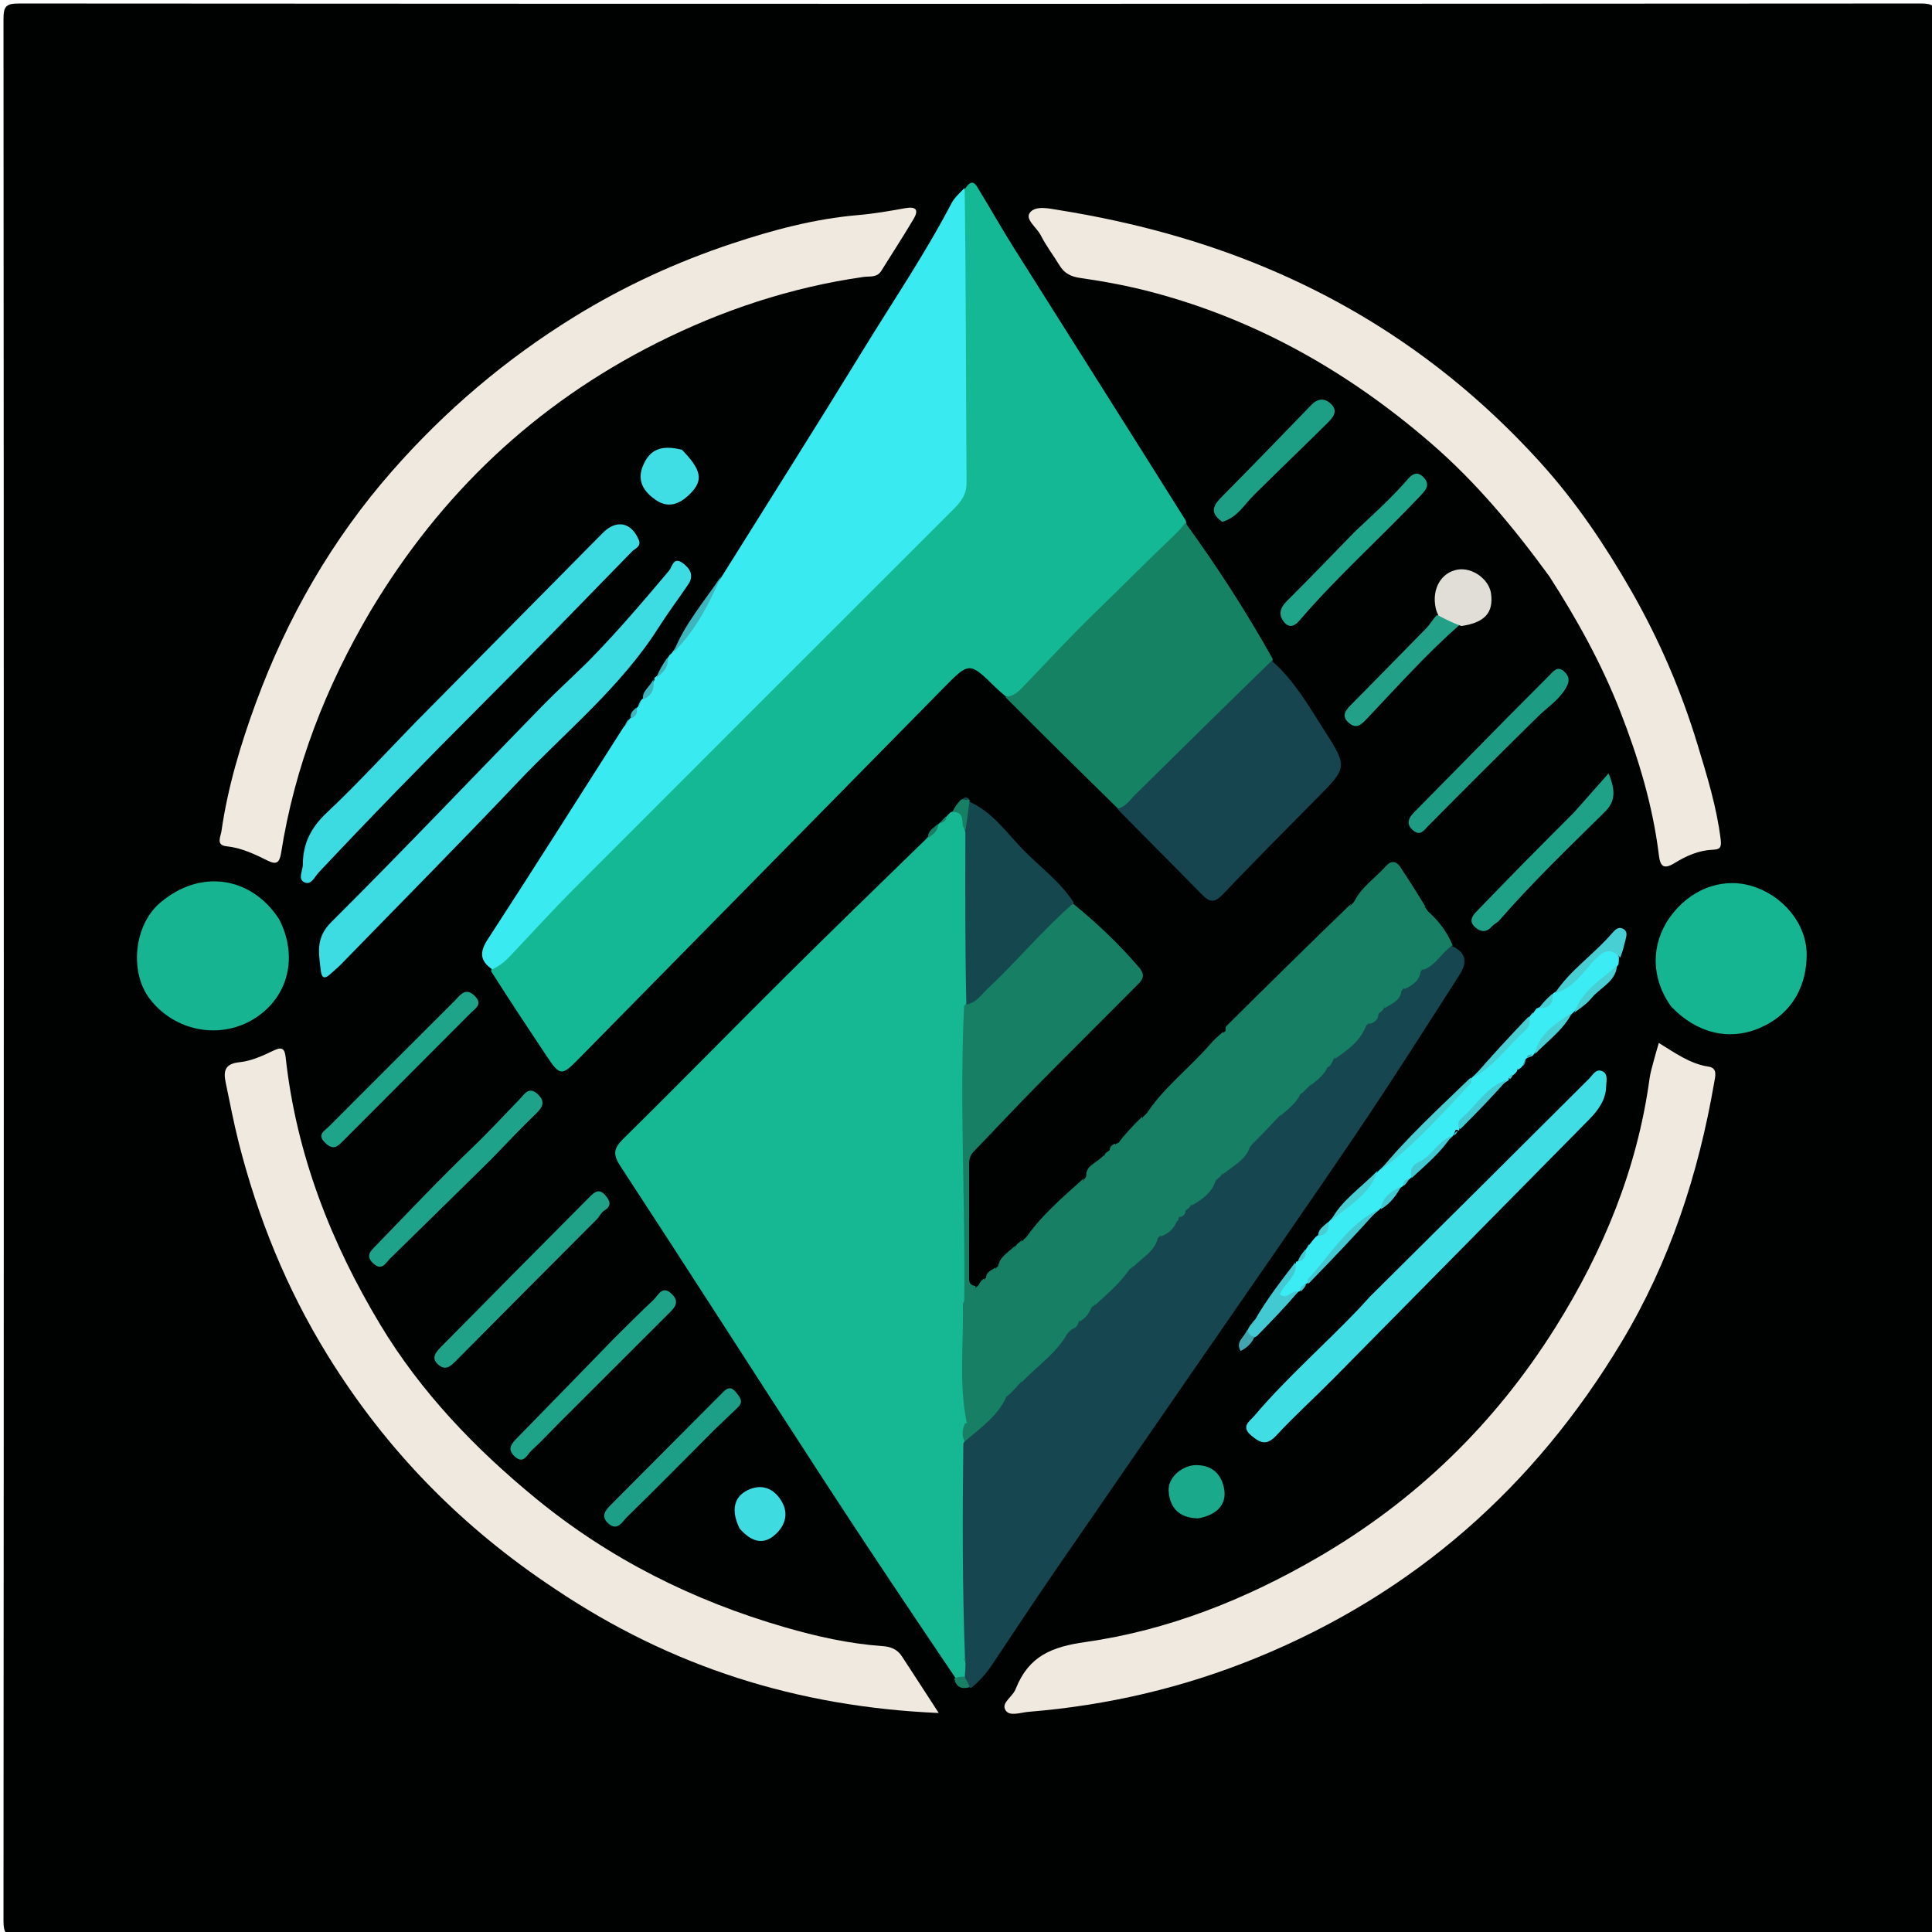 <svg version="1.1" id="Layer_1" xmlns="http://www.w3.org/2000/svg" xmlns:xlink="http://www.w3.org/1999/xlink" x="0px" y="0px"
	 width="100%" viewBox="0 0 500 500" enable-background="new 0 0 500 500" xml:space="preserve">
<path fill="#000101" opacity="1" stroke="none" 
	d="
M278,501 
	C186.667,501 95.833,500.975 5,501.096 
	C1.576,501.1 0.903,500.424 0.905,497 
	C1.014,333 1.014,169 0.905,5 
	C0.903,1.577 1.576,0.903 5,0.905 
	C169,1.014 333,1.014 497,0.905 
	C500.423,0.903 501.097,1.575 501.095,5 
	C500.986,169 500.986,333 501.095,497 
	C501.097,500.422 500.426,501.102 497,501.096 
	C424.167,500.969 351.333,501 278,501 
z"/>
<path fill="#15B893" opacity="1" stroke="none" 
	d="
M247.289,434.276 
	C235.868,417.351 224.694,400.724 213.769,383.934 
	C195.987,356.606 178.44,329.124 160.585,301.844 
	C158.506,298.668 158.826,297.153 161.413,294.61 
	C175.407,280.849 189.121,266.805 203.044,252.971 
	C215.079,241.013 227.264,229.206 239.658,217.147 
	C240.811,215.813 241.803,214.752 242.843,213.339 
	C243.068,213.125 243.059,213.053 243.094,213.062 
	C243.604,212.583 244.17,212.19 244.851,211.425 
	C245.32,210.931 245.533,210.662 245.958,210.245 
	C251.081,208.048 249.803,212.838 251.336,215.122 
	C252.202,229.974 252.202,244.364 251.424,259.227 
	C250.94,262.323 250.838,264.975 250.884,267.625 
	C251.123,281.69 250.286,295.735 250.125,309.787 
	C250.025,318.498 250.249,327.241 250.515,336.429 
	C251.443,346.713 250.231,356.587 251.296,366.866 
	C251.417,369.188 250.399,370.89 250.589,373.212 
	C251.168,391.241 250.501,408.833 251.478,426.821 
	C251.194,428.041 250.96,428.831 251.055,430.069 
	C251.228,431.593 251.146,432.684 250.352,434.031 
	C249.292,434.805 248.482,434.852 247.289,434.276 
z"/>
<path fill="#15B894" opacity="1" stroke="none" 
	d="
M260.283,180.221 
	C259.248,179.348 258.479,178.714 257.77,178.019 
	C250.907,171.283 250.877,171.248 244.288,177.941 
	C212.737,209.989 181.203,242.054 149.668,274.118 
	C145.356,278.502 144.899,278.472 141.426,273.256 
	C136.65,266.082 131.892,258.898 127.112,251.375 
	C127.214,249.761 128.104,248.991 128.915,248.151 
	C166.109,209.577 204.334,172.028 242.272,134.195 
	C246.776,129.704 248.665,125.161 248.564,118.834 
	C248.232,98.204 248.438,77.565 248.44,56.929 
	C248.44,54.271 248.26,51.584 249.809,48.79 
	C251.742,45.826 252.608,47.911 253.396,49.196 
	C256.426,54.135 259.264,59.194 262.353,64.095 
	C277.127,87.54 291.96,110.948 306.867,134.704 
	C307.654,137.462 305.794,138.694 304.459,140.037 
	C291.861,152.704 279.033,165.141 266.556,177.93 
	C264.976,179.55 263.349,181.472 260.283,180.221 
z"/>
<path fill="#39EAF0" opacity="1" stroke="none" 
	d="
M249.651,48.611 
	C250.007,73.939 249.973,99.436 250.139,124.932 
	C250.16,128.236 248.467,130.108 246.438,132.134 
	C213.782,164.754 181.126,197.374 148.526,230.051 
	C143.009,235.582 137.752,241.374 132.378,247.048 
	C130.997,248.506 129.557,249.886 127.389,250.867 
	C124.21,248.692 124.058,246.432 126.2,243.142 
	C137.96,225.077 149.464,206.845 161.252,188.377 
	C161.83,187.554 162.287,187.081 162.791,186.237 
	C162.974,185.966 163.001,185.999 162.983,185.988 
	C163.809,185.333 164.187,184.38 164.804,183.222 
	C164.983,182.975 165.003,182.998 164.989,182.994 
	C165.425,182.589 165.494,182.016 165.862,181.297 
	C166.076,181.112 166.011,181.055 166.054,181.057 
	C167.666,179.753 168.187,177.704 169.403,175.924 
	C169.287,175.617 169.358,175.405 169.456,175.352 
	C171.243,174.161 171.751,172.265 172.816,170.318 
	C173.114,169.722 173.284,169.45 173.765,169.121 
	C178.575,162.764 182.312,155.968 186.783,149.228 
	C199.069,129.573 211.283,110.287 223.208,90.823 
	C230.977,78.144 239.345,65.822 246.241,52.611 
	C246.985,51.186 248.282,50.05 249.651,48.611 
z"/>
<path fill="#16464F" opacity="1" stroke="none" 
	d="
M249.666,434.189 
	C249.806,432.838 249.839,431.834 249.874,430.452 
	C249.787,429.884 249.699,429.692 249.745,429.214 
	C249.041,410.657 249.091,392.376 249.307,373.64 
	C251.89,368.409 256.868,365.751 259.883,360.938 
	C260.771,359.416 261.622,358.303 262.933,357.12 
	C267.811,353.146 271.957,348.929 275.992,344.128 
	C276.758,343.185 277.414,342.597 278.234,341.72 
	C279.587,340.507 280.515,339.342 281.666,337.941 
	C282.013,337.522 282.158,337.357 282.533,336.957 
	C285.709,334.027 288.513,331.192 291.468,328.036 
	C291.837,327.619 291.988,327.455 292.378,327.059 
	C294.746,324.906 296.897,323.008 298.789,320.399 
	C299.118,319.952 299.262,319.783 299.649,319.386 
	C301.185,318.35 302.35,317.398 303.44,315.895 
	C303.747,315.463 303.872,315.292 304.204,314.881 
	C304.986,314.042 305.618,313.497 306.334,312.597 
	C306.828,312.036 307.137,311.736 307.72,311.238 
	C310.342,309.512 312.332,307.623 314.026,304.951 
	C314.504,304.301 314.808,303.957 315.377,303.393 
	C318.109,300.914 321.142,299.238 323.018,295.889 
	C325.229,293.153 327.596,291.016 329.886,288.344 
	C332.109,286.574 333.934,284.885 335.65,282.61 
	C336.363,281.571 337.024,280.944 337.967,280.124 
	C339.902,278.817 341.309,277.431 342.79,275.643 
	C343.4,274.846 343.842,274.343 344.511,273.587 
	C347.686,271.233 350.035,268.509 352.654,265.603 
	C352.961,265.144 353.097,264.971 353.463,264.564 
	C354.517,263.662 355.433,263.086 356.124,261.83 
	C356.579,261.22 356.866,260.89 357.401,260.338 
	C358.917,258.903 360.674,258.249 361.796,256.373 
	C362.13,255.929 362.276,255.761 362.665,255.366 
	C364.39,254.202 365.732,253.116 366.854,251.323 
	C367.189,250.882 367.335,250.714 367.727,250.319 
	C370.767,248.71 372.068,245.279 375.721,244.82 
	C379.897,246.632 379.492,249.518 377.725,252.278 
	C369.061,265.814 360.448,279.389 351.461,292.711 
	C338.951,311.253 326.132,329.586 313.434,348.001 
	C300.097,367.343 286.717,386.656 273.415,406.023 
	C267.886,414.072 262.479,422.206 257.082,430.345 
	C255.506,432.724 253.749,434.908 251.275,436.878 
	C250.285,436.28 249.543,435.623 249.666,434.189 
z"/>
<path fill="#F0E9E0" opacity="1" stroke="none" 
	d="
M262.94,436.897 
	C266.33,428.523 272.279,426.183 280.867,424.964 
	C302.268,421.926 322.201,414.001 341.006,403.092 
	C366.51,388.297 386.958,368.379 402.54,343.534 
	C414.931,323.778 423.712,302.507 426.896,279.187 
	C427.117,277.567 427.609,275.98 428.022,274.391 
	C428.39,272.971 428.824,271.567 429.297,269.918 
	C433.457,272.436 437.289,275.318 442.204,276.051 
	C444.602,276.409 443.883,278.685 443.628,280.173 
	C439.54,303.953 432.103,326.594 419.64,347.341 
	C397.108,384.852 365.888,412.399 325.206,429.033 
	C306.253,436.782 286.608,441.361 266.235,443.012 
	C264.153,443.18 261.332,444.291 260.258,442.653 
	C258.937,440.642 262.156,439.217 262.94,436.897 
z"/>
<path fill="#EFE9DF" opacity="1" stroke="none" 
	d="
M143.716,411.268 
	C119.466,395.231 99.93,375.28 84.776,350.726 
	C74.125,333.469 66.71,315.117 61.761,295.621 
	C60.476,290.558 59.513,285.414 58.435,280.3 
	C57.813,277.349 58.011,275.306 61.986,274.903 
	C65.004,274.598 68.006,273.227 70.801,271.885 
	C73.209,270.73 73.706,271.606 73.941,273.737 
	C76.69,298.699 85.639,321.621 98.445,342.875 
	C108.907,360.237 122.852,374.814 138.607,387.742 
	C157.799,403.491 179.463,414.286 203.106,421.13 
	C211.289,423.499 219.74,425.402 228.335,426.003 
	C230.53,426.156 232.204,426.816 233.383,428.614 
	C236.354,433.144 239.29,437.697 242.942,443.323 
	C206.245,441.742 173.638,431.336 143.716,411.268 
z"/>
<path fill="#EFE9DF" opacity="1" stroke="none" 
	d="
M95.952,158.026 
	C84.309,177.739 76.266,198.407 72.753,220.718 
	C72.339,223.342 71.499,223.83 69.285,222.734 
	C65.887,221.052 62.496,219.415 58.615,219.014 
	C55.814,218.725 57.102,216.559 57.303,215.163 
	C58.948,203.706 62.264,192.661 66.239,181.848 
	C74.348,159.787 85.926,139.64 101.427,121.961 
	C115.135,106.326 130.843,92.967 148.633,81.991 
	C161.507,74.049 175.111,67.81 189.359,63.064 
	C199.977,59.527 210.842,56.619 222.112,55.659 
	C226.188,55.312 230.242,54.602 234.274,53.877 
	C237.094,53.369 237.836,54.321 236.429,56.685 
	C233.722,61.233 230.843,65.677 228.034,70.164 
	C226.949,71.897 224.983,71.455 223.497,71.667 
	C204.642,74.357 186.825,80.28 169.874,88.819 
	C138.592,104.579 114.115,127.687 95.952,158.026 
z"/>
<path fill="#EFE9DF" opacity="1" stroke="none" 
	d="
M400.966,149.157 
	C391.76,136.538 382.056,124.85 370.463,114.814 
	C349.299,96.492 325.626,82.933 298.411,75.677 
	C292.156,74.009 285.878,72.845 279.522,71.932 
	C277.235,71.604 275.494,70.786 274.275,68.793 
	C272.647,66.131 270.732,63.622 269.324,60.853 
	C268.308,58.857 265.185,56.758 266.561,55.004 
	C268.042,53.116 271.594,53.973 274.078,54.372 
	C292.886,57.397 311.14,62.258 328.764,69.763 
	C355.885,81.312 379.13,98.1 398.8,119.87 
	C407.891,129.932 415.459,141.183 422.199,152.963 
	C429.416,165.578 435.132,178.855 439.34,192.753 
	C441.775,200.793 444.271,208.824 445.311,217.24 
	C445.588,219.477 445.025,219.834 443.199,219.914 
	C439.628,220.071 436.39,221.511 433.467,223.312 
	C430.557,225.104 429.674,224.261 429.314,221.312 
	C427.742,208.439 424.012,196.132 419.312,184.105 
	C414.539,171.896 408.249,160.467 400.966,149.157 
z"/>
<path fill="#178064" opacity="1" stroke="none" 
	d="
M264.206,357.71 
	C263.169,358.873 262.338,359.761 261.256,360.825 
	C258.864,362.736 256.56,364.268 255.011,366.666 
	C253.989,368.249 252.577,369.342 250.193,368.242 
	C248.112,358.006 249.394,347.938 249.197,337.444 
	C250.079,335.56 250.605,333.874 252.695,333.115 
	C252.918,332.837 252.92,332.933 252.883,332.902 
	C253.546,332.495 254.05,331.9 254.711,331.071 
	C254.848,330.813 254.922,330.979 254.867,330.907 
	C255.861,330.176 257.151,329.802 257.777,328.184 
	C257.932,327.909 257.961,328 257.928,327.965 
	C260.189,326.83 261.187,324.567 262.839,322.453 
	C263.072,322.223 263.1,322.085 263.17,322.082 
	C263.514,321.505 264.138,321.524 264.763,321.05 
	C264.922,320.825 264.875,320.905 264.842,320.873 
	C270.339,315.997 275.363,310.641 280.677,305.093 
	C280.877,304.813 280.884,304.902 280.841,304.891 
	C281.915,302.62 286.173,303.181 285.782,299.147 
	C285.99,298.513 286.178,298.274 286.691,298.042 
	C287.517,297.478 288.059,296.923 288.759,296.12 
	C288.929,295.884 288.99,295.961 288.944,295.943 
	C292.274,294.97 294.648,292.991 295.715,289.176 
	C295.926,288.891 295.977,288.977 295.934,288.952 
	C303.02,282.025 310.375,275.34 316.73,267.212 
	C316.948,266.941 317,266.999 316.97,266.975 
	C328.052,256.373 338.848,245.479 349.702,234.154 
	C349.911,233.874 349.969,233.969 349.921,233.94 
	C352.449,230.969 356.114,229.18 358.264,225.75 
	C359.683,223.488 361.162,224.29 362.5,226.071 
	C364.568,228.823 365.865,232.117 368.707,234.758 
	C368.968,235.01 369.002,234.997 368.996,235.014 
	C369.47,235.71 369.912,236.411 370.3,237.147 
	C374.066,244.289 374.035,244.538 368.298,250.762 
	C368.036,251.048 368,251 368.024,251.018 
	C366.453,252.478 364.969,254.033 363.249,255.806 
	C363.035,256.048 363,256.001 363.024,256.018 
	C361.7,257.738 359.293,258.344 358.212,260.786 
	C357.914,261.356 357.732,261.605 357.272,261.913 
	C356.142,262.829 355.291,263.709 354.236,264.816 
	C354.034,265.046 354,265 354.023,265.017 
	C350.805,267.506 348.116,270.531 345.264,273.867 
	C344.853,274.649 344.646,275.162 344.204,275.832 
	C342.075,277.103 340.186,278.222 339.201,280.727 
	C338.427,281.492 337.854,281.998 337.131,282.752 
	C334.63,284.316 332.514,285.872 331.202,288.721 
	C328.874,291.224 326.749,293.464 324.331,295.859 
	C321.848,298.861 318.294,300.341 316.25,303.813 
	C315.921,304.373 315.738,304.619 315.277,304.92 
	C312.782,307.125 310.634,309.362 308.249,311.831 
	C307.925,312.382 307.745,312.626 307.29,312.925 
	C306.481,313.523 305.939,314.079 305.225,314.874 
	C305.042,315.101 305.012,315.552 304.977,315.776 
	C303.262,316.951 301.71,318.063 300.264,319.811 
	C300.057,320.057 300,320 300.028,320.029 
	C297.745,322.444 294.911,324.362 293.205,327.739 
	C293.005,328.007 293,328 293.004,328.003 
	C289.11,330.448 285.85,333.538 283.21,337.736 
	C283.01,338.013 283,338 283.006,338.005 
	C281.372,338.76 280.325,340.098 279.248,341.859 
	C278.937,342.967 278.574,343.636 277.404,343.986 
	C272.824,348.459 267.857,352.226 264.206,357.71 
z"/>
<path fill="#168264" opacity="1" stroke="none" 
	d="
M260.106,180.323 
	C262.501,180.333 263.921,178.621 265.409,177.072 
	C271.359,170.877 277.208,164.532 283.35,158.586 
	C290.351,151.809 297.209,144.871 304.272,138.151 
	C305.108,137.356 305.841,136.452 306.792,135.318 
	C314.867,146.45 322.421,158.085 329.371,170.52 
	C329.168,172.849 327.588,173.932 326.323,175.201 
	C316.132,185.426 305.944,195.654 295.684,205.81 
	C293.985,207.492 292.566,209.867 289.274,209.219 
	C279.399,199.546 269.811,190.091 260.106,180.323 
z"/>
<path fill="#17454F" opacity="1" stroke="none" 
	d="
M289.132,209.301 
	C291.258,208.887 292.37,207.061 293.755,205.697 
	C305.441,194.189 317.099,182.653 329.124,170.996 
	C335.026,176.166 338.76,182.836 342.831,189.175 
	C348.885,198.603 348.588,198.743 340.642,206.76 
	C332.487,214.986 324.337,223.218 316.331,231.588 
	C314.285,233.725 312.994,233.486 311.082,231.529 
	C303.881,224.154 296.556,216.9 289.132,209.301 
z"/>
<path fill="#167F64" opacity="1" stroke="none" 
	d="
M252.496,332.82 
	C252.173,334.389 251.336,335.868 249.548,336.911 
	C249.884,311.547 248.282,286.116 249.504,260.334 
	C256.585,252.52 264.058,245.65 271,238.256 
	C272.761,236.38 274.493,234.153 277.722,233.849 
	C284.066,239.05 289.748,244.457 294.865,250.463 
	C296.861,252.806 295.172,254.073 293.798,255.457 
	C285.27,264.045 276.668,272.559 268.174,281.181 
	C262.732,286.705 257.452,292.387 252.056,297.956 
	C251.17,298.871 250.809,299.878 250.808,301.082 
	C250.801,311.052 250.79,321.023 250.803,330.993 
	C250.804,331.837 251.022,332.643 252.496,332.82 
z"/>
<path fill="#3DDCE3" opacity="1" stroke="none" 
	d="
M152.167,171.236 
	C159.726,163.556 166.456,155.621 173.171,147.668 
	C173.968,146.724 174.251,143.89 176.745,145.765 
	C178.726,147.254 179.632,149.018 178.076,151.31 
	C175.566,155.005 172.874,158.582 170.484,162.352 
	C160.664,177.843 146.433,189.317 134.009,202.423 
	C118.912,218.349 103.465,233.943 88.158,249.67 
	C87.358,250.492 86.438,251.197 85.602,251.986 
	C83.755,253.727 83.2,252.906 82.967,250.809 
	C82.484,246.444 81.698,242.664 85.701,238.677 
	C104.142,220.307 122.078,201.431 140.254,182.795 
	C144.032,178.92 148.062,175.291 152.167,171.236 
z"/>
<path fill="#16B491" opacity="1" stroke="none" 
	d="
M72.246,237.903 
	C77.234,247.644 74.599,258.008 66.013,263.503 
	C57.167,269.163 45.35,267.027 38.816,258.586 
	C33.479,251.691 34.576,239.453 41.481,233.602 
	C52.043,224.652 65.17,226.975 72.246,237.903 
z"/>
<path fill="#16B592" opacity="1" stroke="none" 
	d="
M432.461,260.449 
	C427.267,253.232 427.206,244.463 432.058,237.542 
	C437.175,230.242 445.409,227.006 453.174,229.244 
	C461.186,231.553 467.524,238.875 467.563,246.972 
	C467.597,254.128 464.598,262.152 455.27,266.101 
	C447.51,269.385 439.093,267.459 432.461,260.449 
z"/>
<path fill="#3CDBE2" opacity="1" stroke="none" 
	d="
M107.747,186.708 
	C123.997,170.275 139.991,154.076 156.012,137.904 
	C159.516,134.367 163.386,135.155 165.296,139.67 
	C166.067,141.491 164.329,141.942 163.546,142.745 
	C150.471,156.164 137.427,169.618 124.18,182.868 
	C110.076,196.974 96.152,211.251 82.488,225.784 
	C81.462,226.876 80.512,229.212 78.743,228.331 
	C77.008,227.467 78.377,225.304 78.378,223.734 
	C78.38,218.37 80.462,214.193 84.516,210.377 
	C92.476,202.885 99.872,194.795 107.747,186.708 
z"/>
<path fill="#40DEE4" opacity="1" stroke="none" 
	d="
M354.58,335.523 
	C373.639,316.613 392.434,297.932 411.197,279.218 
	C412.245,278.173 413.04,276.426 414.756,277.256 
	C416.256,277.982 415.69,279.959 415.664,281.185 
	C415.591,284.66 413.594,287.368 411.194,289.799 
	C389.159,312.115 367.157,334.462 345.115,356.77 
	C340.238,361.706 335.079,366.373 330.36,371.452 
	C327.957,374.038 326.41,373.646 323.946,371.621 
	C320.991,369.191 323.339,367.918 324.612,366.419 
	C332.989,356.556 342.755,348.042 351.67,338.7 
	C352.581,337.745 353.431,336.732 354.58,335.523 
z"/>
<path fill="#15474F" opacity="1" stroke="none" 
	d="
M277.926,233.654 
	C269.848,240.639 263.129,248.841 255.428,256.036 
	C253.89,257.473 252.768,259.474 250.089,259.965 
	C249.756,245.321 249.795,230.661 249.841,215.537 
	C249.161,212.545 249.622,210.092 250.634,207.364 
	C256.902,210.073 260.533,215.608 265.034,220.167 
	C269.327,224.516 274.368,228.155 277.926,233.654 
z"/>
<path fill="#3BECF4" opacity="1" stroke="none" 
	d="
M394.152,275.731 
	C393.774,276.179 393.571,276.404 393.127,276.697 
	C392.922,276.797 392.551,276.641 392.683,276.793 
	C392.643,277.217 392.471,277.488 392.061,277.84 
	C391.494,278.503 390.765,278.47 390.441,279.175 
	C390.55,279.459 390.468,279.516 390.426,279.543 
	C385.357,282.775 381.635,287.337 377.706,292.055 
	C377.676,292.393 377.633,292.566 377.567,292.627 
	C376.4,291.855 376.665,293.04 376.19,293.702 
	C375.983,293.968 376.001,294.001 375.984,293.992 
	C372.429,297.447 368.453,300.474 365.219,304.728 
	C364.98,304.973 365,305 364.987,304.99 
	C364.412,305.484 363.676,305.807 363.181,306.785 
	C363.012,307.017 362.999,307 363.008,307.005 
	C360.792,308.464 359.388,310.742 357.264,312.76 
	C357.04,312.998 357.028,313.027 357.013,313.034 
	C350.148,318.575 344.644,325.447 338.422,332.022 
	C338.344,332.36 338.036,332.049 338.199,332.195 
	C337.414,332.386 337.177,333.403 336.395,334.05 
	C336.345,334.355 335.987,334.091 336.16,334.231 
	C335.374,334.707 334.674,335.435 333.857,335.989 
	C332.989,336.579 332.021,336.868 331.135,336.092 
	C329.968,335.071 330.537,333.924 331.245,333.015 
	C332.669,331.188 334.015,329.317 335.317,326.965 
	C335.418,326.59 335.48,326.53 335.499,326.491 
	C337.254,326.31 336.812,324.523 337.865,323.454 
	C338.116,323.233 338.054,323.111 338.119,323.088 
	C338.295,322.87 338.407,322.675 338.767,322.25 
	C339.446,321.407 339.877,320.793 340.565,320.051 
	C342.112,319.087 343.02,317.937 343.823,316.288 
	C344.036,316.051 343.994,316.013 344.021,316.021 
	C348.069,311.694 352.542,307.803 356.682,303.116 
	C356.866,302.829 356.95,302.949 356.889,302.908 
	C364.998,295.334 372.656,287.285 380.684,279.127 
	C380.877,278.839 380.951,278.951 380.895,278.914 
	C385.928,273.946 391.425,269.407 395.738,263.267 
	C395.903,262.966 395.928,262.939 395.941,262.927 
	C396.139,262.774 396.324,262.633 396.76,262.251 
	C397.158,261.702 397.303,261.395 397.686,260.985 
	C399.547,260.203 401.012,259.349 401.825,257.298 
	C402.041,257.059 401.995,257.012 402.025,257.025 
	C406.142,254.505 409.078,250.751 412.404,247.398 
	C414.39,245.395 416.682,243.163 418.972,247.638 
	C418.983,248.44 418.957,248.868 418.865,249.612 
	C415.297,254.074 411.135,257.583 407.317,261.887 
	C407.136,262.173 407.051,262.051 407.112,262.093 
	C403.684,265.32 400.016,268.332 397.157,272.588 
	C396.917,272.827 396.955,272.898 396.915,272.905 
	C396.554,273.47 395.952,273.474 395.208,273.81 
	C394.981,273.976 395.001,273.996 394.99,273.991 
	C394.567,274.422 394.503,274.997 394.152,275.731 
z"/>
<path fill="#1EA289" opacity="1" stroke="none" 
	d="
M127.075,300.077 
	C118.195,308.808 109.58,317.301 100.922,325.751 
	C99.754,326.892 98.828,329.064 96.558,326.927 
	C94.457,324.948 96.052,323.635 97.224,322.427 
	C105.623,313.761 113.905,304.967 122.625,296.633 
	C126.7,292.738 130.464,288.587 134.389,284.573 
	C135.72,283.212 136.863,280.978 139.196,283.203 
	C141.387,285.293 140.229,286.778 138.441,288.495 
	C134.626,292.158 131.018,296.036 127.075,300.077 
z"/>
<path fill="#1FA288" opacity="1" stroke="none" 
	d="
M154.535,315.478 
	C142.24,327.815 130.173,339.881 118.177,352.016 
	C116.779,353.431 115.462,354.814 113.58,353.304 
	C111.259,351.441 112.96,349.759 114.336,348.365 
	C127.027,335.506 139.748,322.674 152.492,309.866 
	C153.642,308.71 154.956,307.36 156.621,309.298 
	C157.849,310.728 158.472,312.046 156.342,313.321 
	C155.68,313.718 155.295,314.58 154.535,315.478 
z"/>
<path fill="#1EA288" opacity="1" stroke="none" 
	d="
M158.654,346.655 
	C162.304,343.057 165.65,339.638 169.149,336.383 
	C170.383,335.235 171.385,332.485 173.829,334.853 
	C176.186,337.136 174.349,338.656 172.781,340.221 
	C163.371,349.612 153.966,359.008 144.564,368.407 
	C142.223,370.747 139.976,373.19 137.533,375.418 
	C136.389,376.461 135.517,379.071 133.213,376.944 
	C131.097,374.991 132.419,373.574 133.942,372.023 
	C142.132,363.681 150.26,355.279 158.654,346.655 
z"/>
<path fill="#1D9C83" opacity="1" stroke="none" 
	d="
M389.904,185.904 
	C393.787,182.002 397.414,178.344 401.055,174.701 
	C402.094,173.661 403.078,172.247 404.771,173.756 
	C406.256,175.08 406.253,176.418 405.212,178.144 
	C403.355,181.22 400.392,183.105 397.927,185.53 
	C388.46,194.843 379.06,204.225 369.719,213.665 
	C368.487,214.91 367.586,216.462 365.733,214.92 
	C363.927,213.416 364.364,211.849 365.89,210.305 
	C373.827,202.271 381.735,194.207 389.904,185.904 
z"/>
<path fill="#1EA489" opacity="1" stroke="none" 
	d="
M117.781,258.892 
	C119.397,257.078 120.698,255.603 122.864,257.755 
	C125.038,259.915 123.016,260.965 121.829,262.158 
	C110.812,273.23 99.754,284.261 88.735,295.331 
	C87.331,296.741 86.273,297.741 84.26,295.871 
	C81.871,293.651 83.97,292.694 85.113,291.546 
	C95.897,280.718 106.727,269.935 117.781,258.892 
z"/>
<path fill="#1FA389" opacity="1" stroke="none" 
	d="
M350.611,137.613 
	C355.185,133.296 359.605,129.328 363.577,124.873 
	C364.671,123.646 366.276,121.233 368.47,123.576 
	C370.35,125.582 368.797,127.029 367.363,128.549 
	C357.119,139.4 345.93,149.337 336.213,160.696 
	C335.032,162.077 333.658,162.537 332.435,161.124 
	C330.753,159.181 331.206,157.367 333.067,155.519 
	C338.914,149.713 344.617,143.761 350.611,137.613 
z"/>
<path fill="#1EA187" opacity="1" stroke="none" 
	d="
M407.304,210.304 
	C410.302,206.94 413.051,203.828 416.297,200.153 
	C418.149,204.594 418.062,207.422 415.36,210.093 
	C406.067,219.28 396.618,228.318 388.03,238.193 
	C387.5,238.803 386.661,239.143 386.124,239.749 
	C384.733,241.321 383.294,241.294 381.805,240.001 
	C379.989,238.425 381.04,237.024 382.239,235.777 
	C386.501,231.349 390.791,226.946 395.102,222.566 
	C399.065,218.541 403.069,214.557 407.304,210.304 
z"/>
<path fill="#1C9F86" opacity="1" stroke="none" 
	d="
M184.963,369.963 
	C177.233,377.701 169.82,385.253 162.242,392.635 
	C161.078,393.77 159.793,396.42 157.415,394.246 
	C155.255,392.271 156.88,390.668 158.279,389.257 
	C167.919,379.541 177.599,369.865 187.249,360.158 
	C188.477,358.923 189.468,359.02 190.517,360.371 
	C191.467,361.594 192.528,362.732 190.969,364.222 
	C189.052,366.053 187.14,367.888 184.963,369.963 
z"/>
<path fill="#1C9F85" opacity="1" stroke="none" 
	d="
M316.352,135.051 
	C313.29,132.983 313.687,131.107 315.906,128.868 
	C323.781,120.919 331.557,112.871 339.339,104.829 
	C341.037,103.075 342.804,102.932 344.499,104.572 
	C346.341,106.356 345.016,108.016 343.742,109.281 
	C337.378,115.604 330.891,121.803 324.513,128.112 
	C322.009,130.588 320.267,133.893 316.352,135.051 
z"/>
<path fill="#23A188" opacity="1" stroke="none" 
	d="
M377.642,161.801 
	C369.137,169.289 361.661,177.666 353.952,185.796 
	C352.397,187.436 351.117,188.852 349.075,187.081 
	C346.854,185.155 348.499,183.572 349.939,182.108 
	C356.33,175.613 362.74,169.136 369.098,162.608 
	C370.005,161.677 370.665,160.505 371.728,159.286 
	C374.313,158.822 375.892,160.179 377.642,161.801 
z"/>
<path fill="#E1DED7" opacity="1" stroke="none" 
	d="
M378.192,162.014 
	C376.047,161.239 374.3,160.368 372.284,159.312 
	C371.854,158.502 371.667,157.882 371.535,157.25 
	C370.52,152.388 372.977,148.15 377.227,147.416 
	C381.031,146.759 385.392,149.904 385.888,153.662 
	C386.535,158.56 384.257,161.137 378.192,162.014 
z"/>
<path fill="#3FDDE4" opacity="1" stroke="none" 
	d="
M176.494,116.405 
	C181.514,121.558 182.046,124.224 178.797,127.597 
	C176.2,130.292 173.139,131.793 169.631,129.342 
	C166.76,127.336 164.84,124.622 166.266,120.884 
	C167.992,116.358 171.016,115.016 176.494,116.405 
z"/>
<path fill="#1AA98B" opacity="1" stroke="none" 
	d="
M310.011,392.957 
	C304.955,392.831 302.695,390.018 302.44,385.782 
	C302.232,382.325 306.067,379.11 309.723,379.167 
	C313.8,379.231 316.154,381.616 316.814,385.372 
	C317.509,389.329 314.929,392.128 310.011,392.957 
z"/>
<path fill="#3EDBE1" opacity="1" stroke="none" 
	d="
M191.415,395.589 
	C189.152,391.013 189.876,387.397 193.482,385.654 
	C196.687,384.103 199.683,384.83 201.821,387.814 
	C204.247,391.202 203.473,394.543 200.686,397.106 
	C197.458,400.073 194.311,398.901 191.415,395.589 
z"/>
<path fill="#167F64" opacity="1" stroke="none" 
	d="
M349.584,233.958 
	C348.262,238.997 344.085,242.539 340.422,245.648 
	C333.185,251.792 327.726,259.664 320.132,265.345 
	C319.351,265.929 318.474,266.386 317.291,266.926 
	C317.082,266.477 317.079,265.858 317.387,265.552 
	C327.992,255.03 338.626,244.538 349.584,233.958 
z"/>
<path fill="#43C9D2" opacity="1" stroke="none" 
	d="
M335.155,326.774 
	C336.061,330.329 332.371,332.015 331.217,334.94 
	C333.188,336.636 334.088,333.706 335.984,334.293 
	C332.736,338.113 329.139,341.856 325.258,345.797 
	C323.568,346.8 322.778,346.375 322.792,344.411 
	C323.069,343.851 323.124,343.67 323.379,343.286 
	C323.845,342.566 324.257,342.156 324.822,341.509 
	C327.854,336.212 331.448,331.636 335.155,326.774 
z"/>
<path fill="#47CFD3" opacity="1" stroke="none" 
	d="
M380.551,278.926 
	C380.822,279.324 380.953,279.986 380.685,280.27 
	C373.277,288.125 366.206,296.328 357.184,302.88 
	C364.094,294.392 372.339,286.878 380.551,278.926 
z"/>
<path fill="#167F64" opacity="1" stroke="none" 
	d="
M316.613,267.002 
	C316.928,268.393 317.182,269.806 315.85,271.031 
	C310.158,276.269 304.368,281.421 299.727,287.685 
	C298.998,288.669 297.87,289.013 296.267,288.943 
	C300.697,281.776 307.658,276.62 313.242,270.187 
	C314.192,269.092 315.263,268.101 316.613,267.002 
z"/>
<path fill="#47CFD3" opacity="1" stroke="none" 
	d="
M419.321,247.806 
	C416.656,245.028 414.821,246.22 412.655,248.467 
	C409.633,251.602 407.332,255.645 402.416,257.035 
	C406.374,251.018 412.642,246.896 417.396,241.295 
	C418.017,240.563 418.882,239.801 419.959,240.315 
	C421.326,240.966 420.949,242.177 420.667,243.308 
	C420.309,244.736 419.976,246.17 419.321,247.806 
z"/>
<path fill="#167F64" opacity="1" stroke="none" 
	d="
M368.915,234.661 
	C365.978,235.201 365.141,232.838 364.114,230.811 
	C361.542,225.733 361.907,226.184 357.908,229.03 
	C355.573,230.692 353.429,232.889 350.235,233.9 
	C351.91,229.799 355.829,227.378 358.754,224.062 
	C359.996,222.653 361.375,222.808 362.432,224.415 
	C364.593,227.703 366.721,231.012 368.915,234.661 
z"/>
<path fill="#43C9D2" opacity="1" stroke="none" 
	d="
M338.644,332.215 
	C338.419,331.879 338.322,331.239 338.596,330.942 
	C344.288,324.783 348.539,317.193 356.641,313.054 
	C350.981,319.384 344.963,325.727 338.644,332.215 
z"/>
<path fill="#167F64" opacity="1" stroke="none" 
	d="
M280.544,304.877 
	C277.408,311.739 271.451,316.287 265.17,320.856 
	C269.181,314.803 274.855,310.026 280.544,304.877 
z"/>
<path fill="#167F64" opacity="1" stroke="none" 
	d="
M368.372,250.993 
	C368.08,250.721 368.001,250.272 368.187,250.086 
	C372.672,245.567 371.627,240.716 369.043,235.398 
	C371.805,237.733 374.279,240.687 375.954,244.63 
	C373.135,246.413 371.767,249.712 368.372,250.993 
z"/>
<path fill="#47CFD3" opacity="1" stroke="none" 
	d="
M395.597,263.096 
	C396.13,264.346 395.909,265.637 394.834,266.586 
	C390.309,270.585 386.917,275.807 381.193,278.884 
	C385.656,273.66 390.473,268.444 395.597,263.096 
z"/>
<path fill="#3DB6BD" opacity="1" stroke="none" 
	d="
M186.667,149.077 
	C183.625,156.016 180.136,163.013 174.287,168.864 
	C177.011,161.724 182.173,155.778 186.667,149.077 
z"/>
<path fill="#47CFD3" opacity="1" stroke="none" 
	d="
M356.541,302.918 
	C354.745,308.983 349.165,311.938 344.389,315.992 
	C347.044,310.7 352.236,307.42 356.541,302.918 
z"/>
<path fill="#43C9D2" opacity="1" stroke="none" 
	d="
M377.938,292.218 
	C376.957,291.158 377.399,290.098 378.345,289.298 
	C382.199,286.038 384.678,281.216 390.043,279.429 
	C386.323,283.728 382.262,287.885 377.938,292.218 
z"/>
<path fill="#47CFD3" opacity="1" stroke="none" 
	d="
M407.458,262.072 
	C409.242,256.715 414.011,253.682 418.475,250.001 
	C418.124,254.093 414.131,255.548 411.823,258.381 
	C410.7,259.76 409.142,260.786 407.458,262.072 
z"/>
<path fill="#43C9D2" opacity="1" stroke="none" 
	d="
M365.305,304.893 
	C364.904,303.065 365.166,301.634 367.341,300.653 
	C370.514,299.221 371.989,295.5 375.624,294.013 
	C373.056,298.102 369.193,301.314 365.305,304.893 
z"/>
<path fill="#47CFD3" opacity="1" stroke="none" 
	d="
M397.251,272.787 
	C398.218,267.578 402.451,264.942 406.818,262.122 
	C404.753,266.374 400.761,269.191 397.251,272.787 
z"/>
<path fill="#167F64" opacity="1" stroke="none" 
	d="
M295.604,288.977 
	C296.047,295.882 296.047,295.882 289.333,295.948 
	C291.026,293.637 293.153,291.35 295.604,288.977 
z"/>
<path fill="#167F64" opacity="1" stroke="none" 
	d="
M285.604,299.002 
	C288.527,303.09 288.527,303.09 281.185,304.776 
	C280.615,301.645 283.829,301.094 285.604,299.002 
z"/>
<path fill="#167F64" opacity="1" stroke="none" 
	d="
M250.948,207.057 
	C250.627,209.47 250.31,211.866 249.92,214.667 
	C248.114,213.863 250.502,210.21 246.536,210.101 
	C246.889,209.123 247.609,208.15 248.608,207.043 
	C249.328,206.608 249.815,206.494 250.642,206.814 
	C250.939,207.06 250.952,207.041 250.948,207.057 
z"/>
<path fill="#167F64" opacity="1" stroke="none" 
	d="
M262.77,322.339 
	C261.722,324.223 263.16,328.35 258.292,327.95 
	C258.523,325.356 260.861,324.211 262.77,322.339 
z"/>
<path fill="#41A5AD" opacity="1" stroke="none" 
	d="
M322.733,344.198 
	C323.158,344.871 323.275,345.73 324.661,345.953 
	C324.028,347.496 322.85,348.74 321.086,349.625 
	C319.621,347.255 322.071,346.068 322.733,344.198 
z"/>
<path fill="#43C9D2" opacity="1" stroke="none" 
	d="
M357.366,312.926 
	C357.628,309.976 359.841,308.408 362.673,307.048 
	C361.421,309.121 360.037,311.426 357.366,312.926 
z"/>
<path fill="#167F64" opacity="1" stroke="none" 
	d="
M249.421,433.89 
	C250.152,434.663 250.532,435.484 250.931,436.642 
	C249.115,437.165 247.529,436.897 246.948,434.414 
	C247.644,434.013 248.356,433.976 249.421,433.89 
z"/>
<path fill="#3DB6BD" opacity="1" stroke="none" 
	d="
M169.066,175.839 
	C169.382,177.826 169.071,179.843 166.44,180.993 
	C166.053,178.865 168.164,177.856 169.066,175.839 
z"/>
<path fill="#3DB6BD" opacity="1" stroke="none" 
	d="
M172.739,170.174 
	C173.164,172.394 171.83,173.959 169.884,175.336 
	C170.514,173.63 171.474,171.961 172.739,170.174 
z"/>
<path fill="#47CFD3" opacity="1" stroke="none" 
	d="
M401.745,257.182 
	C402.114,259.396 401.24,260.916 398.294,260.924 
	C399.099,259.691 400.273,258.498 401.745,257.182 
z"/>
<path fill="#47CFD3" opacity="1" stroke="none" 
	d="
M343.747,316.199 
	C344.073,317.895 343.678,319.46 341.184,319.912 
	C340.983,318.201 342.467,317.456 343.747,316.199 
z"/>
<path fill="#167F64" opacity="1" stroke="none" 
	d="
M257.636,328.034 
	C258.048,329.612 257.779,331.015 255.198,330.877 
	C255.053,329.375 256.312,328.876 257.636,328.034 
z"/>
<path fill="#167F64" opacity="1" stroke="none" 
	d="
M242.757,213.22 
	C242.91,214.806 241.766,215.78 240.225,216.82 
	C239.965,215.191 241.43,214.408 242.757,213.22 
z"/>
<path fill="#43C9D2" opacity="1" stroke="none" 
	d="
M337.838,323.357 
	C338.04,324.666 337.886,326.055 335.86,326.508 
	C336.198,325.462 336.88,324.471 337.838,323.357 
z"/>
<path fill="#3DB6BD" opacity="1" stroke="none" 
	d="
M164.692,183.107 
	C165.029,184.165 164.92,185.282 163.299,185.911 
	C162.935,184.797 163.643,184.005 164.692,183.107 
z"/>
<path fill="#167F64" opacity="1" stroke="none" 
	d="
M254.549,330.891 
	C254.897,331.807 254.667,332.621 253.189,332.86 
	C253.315,332.237 253.783,331.603 254.549,330.891 
z"/>
<path fill="#167F64" opacity="1" stroke="none" 
	d="
M288.623,295.955 
	C288.901,296.837 288.644,297.635 287.244,297.926 
	C287.079,297.102 287.458,296.391 288.623,295.955 
z"/>
<path fill="#43C9D2" opacity="1" stroke="none" 
	d="
M363.29,306.911 
	C363.01,306.066 363.397,305.378 364.655,305.021 
	C364.505,305.588 364.036,306.196 363.29,306.911 
z"/>
<path fill="#3DB6BD" opacity="1" stroke="none" 
	d="
M162.709,186.057 
	C162.652,186.626 162.33,187.285 161.728,188.014 
	C161.78,187.438 162.112,186.793 162.709,186.057 
z"/>
<path fill="#167F64" opacity="1" stroke="none" 
	d="
M244.83,211.279 
	C245.008,212.075 244.54,212.666 243.427,213.031 
	C243.604,212.501 244.08,211.93 244.83,211.279 
z"/>
<path fill="#41A5AD" opacity="1" stroke="none" 
	d="
M324.823,341.422 
	C324.714,341.867 324.387,342.41 323.82,343.019 
	C323.921,342.563 324.263,342.042 324.823,341.422 
z"/>
<path fill="#43C9D2" opacity="1" stroke="none" 
	d="
M336.616,334.24 
	C336.243,333.313 336.778,332.701 338.029,332.343 
	C337.87,332.935 337.378,333.53 336.616,334.24 
z"/>
<path fill="#3DACB8" opacity="1" stroke="none" 
	d="
M394.255,275.853 
	C394.147,275.405 394.352,274.889 394.769,274.179 
	C394.843,274.585 394.706,275.185 394.255,275.853 
z"/>
<path fill="#3DACB8" opacity="1" stroke="none" 
	d="
M395.21,273.813 
	C395.064,273.222 395.562,272.925 396.56,272.871 
	C396.396,273.158 395.918,273.404 395.21,273.813 
z"/>
<path fill="#167F64" opacity="1" stroke="none" 
	d="
M264.643,320.862 
	C264.541,321.199 264.16,321.572 263.51,322.012 
	C263.615,321.685 263.99,321.292 264.643,320.862 
z"/>
<path fill="#15474F" opacity="1" stroke="none" 
	d="
M250.82,206.823 
	C250.482,207.041 250.025,207.022 249.227,206.956 
	C249.412,206.357 249.976,206.017 250.82,206.823 
z"/>
<path fill="#43C9D2" opacity="1" stroke="none" 
	d="
M390.782,279.331 
	C390.339,278.775 390.617,278.317 391.522,277.965 
	C391.554,278.348 391.284,278.775 390.782,279.331 
z"/>
<path fill="#3DB6BD" opacity="1" stroke="none" 
	d="
M165.84,181.279 
	C165.872,181.632 165.668,182.152 165.219,182.831 
	C165.184,182.476 165.394,181.961 165.84,181.279 
z"/>
<path fill="#43C9D2" opacity="1" stroke="none" 
	d="
M376.242,293.914 
	C376.291,293.492 376.598,293.017 377.203,292.614 
	C377.168,293.078 376.835,293.469 376.242,293.914 
z"/>
<path fill="#47CFD3" opacity="1" stroke="none" 
	d="
M396.755,262.06 
	C396.937,262.357 396.746,262.62 396.197,262.856 
	C396.136,262.646 396.317,262.378 396.755,262.06 
z"/>
<path fill="#43C9D2" opacity="1" stroke="none" 
	d="
M338.756,322.081 
	C339.012,322.363 338.879,322.643 338.399,322.963 
	C338.288,322.757 338.394,322.449 338.756,322.081 
z"/>
<path fill="#167F64" opacity="1" stroke="none" 
	d="
M249.763,368.343 
	C252.238,368.253 253.655,367.121 254.49,365.033 
	C255.525,362.442 257.565,361.251 260.63,361.009 
	C258.616,366.187 254.01,369.324 249.651,373.075 
	C248.91,371.657 248.965,370.156 249.763,368.343 
z"/>
<path fill="#167F64" opacity="1" stroke="none" 
	d="
M249.741,429.045 
	C249.905,429.119 249.93,429.31 249.915,429.788 
	C249.742,429.884 249.585,429.703 249.488,429.495 
	C249.452,429.419 249.561,429.275 249.741,429.045 
z"/>
<path fill="#167F64" opacity="1" stroke="none" 
	d="
M264.295,357.834 
	C265.882,351.345 271.538,348.074 276.751,344.067 
	C274.163,349.718 268.786,353.159 264.295,357.834 
z"/>
<path fill="#167F64" opacity="1" stroke="none" 
	d="
M345.393,274.056 
	C346.37,269.799 348.797,266.483 353.688,265.063 
	C352.376,269.041 349.127,271.578 345.393,274.056 
z"/>
<path fill="#167F64" opacity="1" stroke="none" 
	d="
M283.306,337.861 
	C284.081,332.81 287.654,329.926 292.642,328.01 
	C290.307,331.662 286.871,334.605 283.306,337.861 
z"/>
<path fill="#167F64" opacity="1" stroke="none" 
	d="
M316.358,303.99 
	C316.217,299.353 320.569,298.445 323.688,296.052 
	C322.927,299.894 319.406,301.528 316.358,303.99 
z"/>
<path fill="#167F64" opacity="1" stroke="none" 
	d="
M293.302,327.856 
	C293.178,323.811 296.286,321.972 299.706,320.079 
	C299.12,323.633 295.873,325.259 293.302,327.856 
z"/>
<path fill="#167F64" opacity="1" stroke="none" 
	d="
M308.369,312.013 
	C308.85,308.58 311.451,306.69 314.721,305.059 
	C313.997,308.299 311.481,310.24 308.369,312.013 
z"/>
<path fill="#167F64" opacity="1" stroke="none" 
	d="
M331.292,288.838 
	C331.047,285.499 332.954,283.647 336.615,283.007 
	C335.595,285.287 333.542,286.944 331.292,288.838 
z"/>
<path fill="#167F64" opacity="1" stroke="none" 
	d="
M358.325,260.905 
	C357.675,257.859 359.799,256.807 362.683,256.066 
	C362.716,258.678 360.563,259.615 358.325,260.905 
z"/>
<path fill="#167F64" opacity="1" stroke="none" 
	d="
M363.372,255.992 
	C363.363,253.428 365.066,252.007 367.7,251.065 
	C367.552,253.511 365.862,254.929 363.372,255.992 
z"/>
<path fill="#167F64" opacity="1" stroke="none" 
	d="
M339.289,280.842 
	C338.959,278.094 340.219,276.307 343.601,276.001 
	C342.911,277.937 341.215,279.289 339.289,280.842 
z"/>
<path fill="#167F64" opacity="1" stroke="none" 
	d="
M300.385,320.01 
	C300.298,317.524 301.74,316.231 304.584,316.007 
	C303.924,317.739 302.65,319.205 300.385,320.01 
z"/>
<path fill="#167F64" opacity="1" stroke="none" 
	d="
M279.359,342.024 
	C279.32,340.109 279.705,338.196 282.65,338.017 
	C282.027,339.428 281.278,341.046 279.359,342.024 
z"/>
<path fill="#167F64" opacity="1" stroke="none" 
	d="
M354.364,264.99 
	C354.083,263.482 354.759,262.414 356.72,262.057 
	C356.867,263.478 356.179,264.531 354.364,264.99 
z"/>
<path fill="#167F64" opacity="1" stroke="none" 
	d="
M305.35,315.022 
	C305.093,314.154 305.359,313.356 306.756,313.073 
	C306.922,313.903 306.595,314.652 305.35,315.022 
z"/>
<path fill="#43C9D2" opacity="1" stroke="none" 
	d="
M392.883,276.939 
	C392.726,276.793 392.637,276.64 392.548,276.488 
	C392.65,276.502 392.752,276.517 392.888,276.664 
	C392.922,276.797 392.952,276.932 392.883,276.939 
z"/>
<path fill="#3BECF4" opacity="1" stroke="none" 
	d="
M418.52,244.543 
	C418.471,244.571 418.569,244.515 418.52,244.543 
z"/>
</svg>